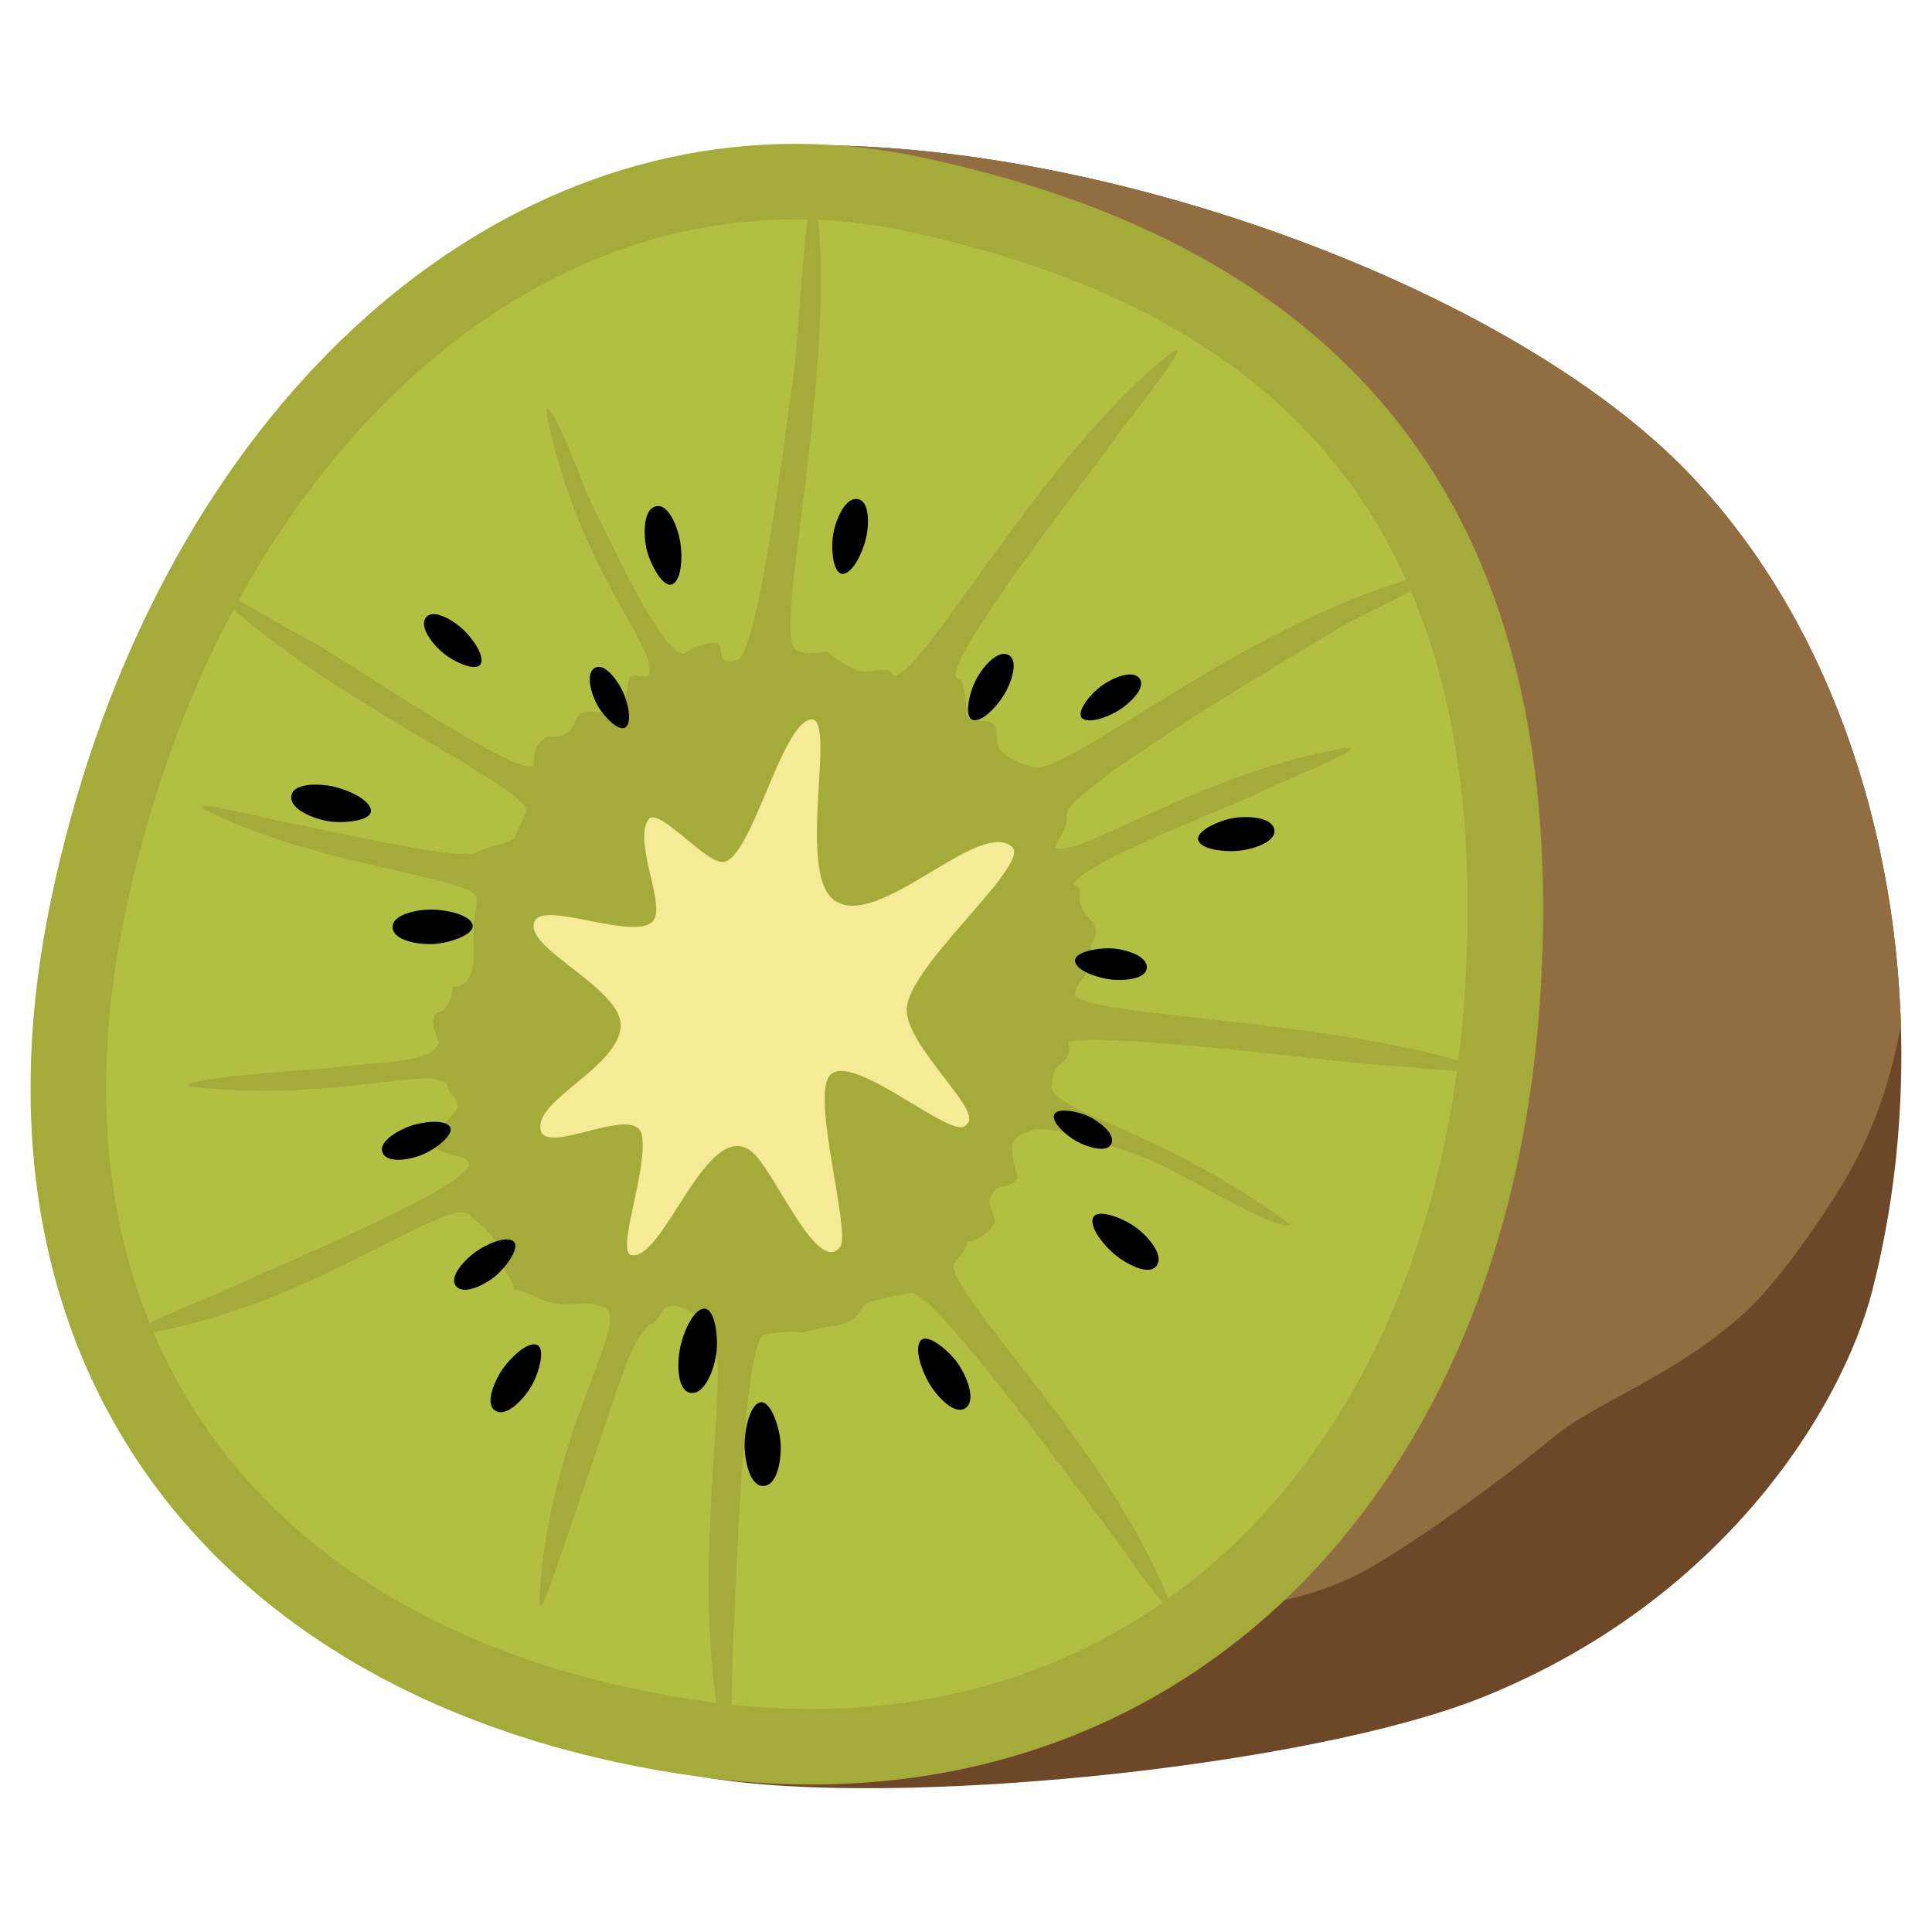 <svg width="128" height="128" style="enable-background:new 0 0 128 128;" xmlns="http://www.w3.org/2000/svg" xmlns:xlink="http://www.w3.org/1999/xlink">
  <g id="图层_2">
    <g>
      <g>
        <defs>
          <path id="SVGID_1_" d="M55.76,9.65c19.68,0.54,44.36,9.83,55.72,21.29c13.25,13.36,17.33,35.9,12.58,54.51 c-1.99,7.76-9.8,20.55-25.82,26.99c-11.5,4.63-39.07,7.43-51.47,5.32c0,0,1.4-18.66-0.57-27.71c-3.99-18.28,2.15-20.2,5-38.48 c2.15-13.75-2.4-28.69,2.79-41.6C53.98,9.98,53.89,9.6,55.76,9.65z"/>
        </defs>
        <use style="overflow:visible;fill:#6C4828;" xlink:href="#SVGID_1_"/>
        <clipPath id="SVGID_2_">
          <use style="overflow:visible;" xlink:href="#SVGID_1_"/>
        </clipPath>
        <path d="M52.13,6.36C62.5,9.06,72.1,8.08,96.65,17.77 c17.74,7,24.32,21.12,26.67,26.91s4.07,11.37,3.42,17.59c-0.76,7.25-1.96,11.94-5.16,16.98c-1.46,2.3-3.88,5.75-5.87,7.61 c-4.5,4.18-9.99,6.05-12.69,8.28c-3.2,2.65-8.65,6.65-12.25,8.73c-3.2,1.85-6.93,2.57-10.62,2.85 c-13.78,1.08-27.93-3.69-38.25-12.89c-1.12-1-2.21-2.06-3.06-3.31c-1.18-1.75-1.85-3.8-2.25-5.87 c-2.05-10.51,2.26-21.11,3.18-31.78c0.75-8.8-0.82-17.68-0.13-26.48S44.21,10.28,52.13,6.36z" style="clip-path:url(#SVGID_2_);fill:#906E41;"/>
      </g>
      <g>
        <path d="M53.76,115.73c-2.28,0-4.63-0.16-6.97-0.48c-15.61-2.12-27.7-8.67-34.97-18.95 c-6.82-9.63-8.9-22.08-6.02-36c5.97-28.88,24.82-48.28,46.92-48.28c2.58,0,5.2,0.28,7.78,0.83c27.98,5.94,40.78,23.06,39.1,52.34 C97.86,95.42,79.44,115.73,53.76,115.73z" style="fill:#B3BF42;"/>
        <path d="M52.7,14.53L52.7,14.53c2.41,0,4.85,0.26,7.26,0.77c26.94,5.72,38.74,21.53,37.13,49.75 c-0.83,14.51-5.51,26.75-13.53,35.42c-7.74,8.35-18.04,12.76-29.81,12.76c-2.17,0-4.4-0.15-6.64-0.46 c-14.9-2.02-26.41-8.22-33.27-17.91C7.44,85.81,5.5,74.04,8.23,60.81C11.08,47.02,17,35.28,25.35,26.85 C33.33,18.79,42.79,14.53,52.7,14.53 M52.7,9.53C29.86,9.53,9.58,29.58,3.34,59.8c-6.52,31.54,11.74,53.67,43.11,57.93 c2.49,0.34,4.92,0.5,7.31,0.5c26.66,0,46.49-20.68,48.33-52.89c1.7-29.85-11.04-48.55-41.08-54.93 C58.21,9.82,55.44,9.53,52.7,9.53L52.7,9.53z" style="fill:#A5AB3B;"/>
      </g>
      <path d="M43.94,43.84c1.19-0.14,2.22-1.47,3.66-1.21c0.23,0.3,0.12,0.96,0.45,1.14 c0.39,0.22,1.33-0.25,1.68-0.44c0.54-0.31,0.89-0.79,1.4-1.15c1.12,0.15,1.44,1.36,3.05,1.07c0.88-0.16,0.56-0.07,1.11,0.31 c0.48,0.32,1.27,0.93,2.13,0.93c0.63,0,0.92-0.23,1.44-0.08c-0.05-0.02,0.29,0.32,0.37,0.35c0.35,0.15,0.87,0.13,1.24,0.12 c0.78-0.01,1.49-0.39,2.25-0.43c0.37-0.02,0.58,0.6,0.96,0.59c0.29,0.77,0.22,1.09,0.37,1.83c0.08,0.39-0.18,0.33,0.14,0.69 c0.31,0.36,1.19,0.07,1.54,0.36c0.48,0.39,0.2,0.82,0.35,1.34c0.32,1.12,1.95,1.37,3,1.81c-0.11,0.42-0.25,0.97-0.09,1.39 c0.29,0.74,1.19,0.68,1.55,1.27c0.55,0.91-0.55,1.86-0.79,2.73c-0.4,1.45,0.4,1.41,1.34,2.07c0.75,0.53,0.33,0.38,0.47,1.26 c0.12,0.76,0.95,1.2,1.06,1.85c0.06,0.35-0.24,0.68-0.32,1.03c-0.14,0.62-0.03,1.2-0.32,1.8c-0.18,0.37-0.52,0.63-0.67,1.02 c-0.2,0.52,0.03,1.08-0.13,1.56c-0.13,0.4-0.54,0.55-0.64,0.95c-0.17,0.67,0.55,1.21,0.22,1.9c-0.41,0.86-0.8,0.42-1.01,1.5 c-0.17,0.9-0.13,1.94-0.56,2.83c-0.37,0.77-1.88,0.73-2.1,1.58c-0.15,0.59,0.14,1.6,0.35,2.13c-0.43,1.06-1.49,0.19-1.85,1.51 c-0.14,0.5,0.39,1.05,0.3,1.56c-0.44,0.79-1.3,1.29-1.78,1.24c-0.3,1.32-1.34,1.19-1.1,2.58c-0.26,0.67-5.54,1.12-5.78,1.65 c-0.9,1.68-1.66,1.09-3.82,1.75c-0.35,0.11-0.62,0.02-0.8,0.01c-0.75-0.02-1.51,0.11-2.34,0.24c-0.84,0.13-1.47,0.75-2.31,0.64 c-1.25-0.59-0.87-0.88-1.8-1.85c-0.6-0.65-1.72-1.03-2.16-0.52c-0.37,0.43-0.45,0.82-0.98,1.05c-1.08,0.45-2.68-1.47-4.09-1.45 c-1.1,0.02-1.77,0.26-2.98-0.24c-0.7-0.29-1.12-0.54-1.9-0.68c-0.01-0.6-0.55-0.98-0.75-1.53c-0.04-0.1,0.13-0.47,0.07-0.68 c-0.23-0.72-0.77-1.33-1.28-1.87c-0.28-0.29-1.16-0.85-1.21-1.26c-0.12-0.82-0.22-1.32,0.32-1.99c-0.19-1.16,0.18-1.24-1.22-1.59 c-1.33-0.33-1.61-0.64-0.83-1.78c0.24-0.36,0.92-0.83,1.07-1.17c0.32-0.75-0.27-0.78-0.54-1.45c-0.23-0.55,0.05-0.69,0.04-1.03 c-0.04-0.88-1.29-3.02-0.99-3.69c0.16-0.37,0.46-0.26,0.77-0.59c0.28-0.29,0.5-1.01,0.49-1.41c1.79-0.05,1.36-2.68,1.38-3.78 c0.01-0.82,0.29-1.58,0.2-2.41c-0.09-0.83-0.25-1.23-0.51-2.02c0.06-1.03,2.5-1.19,2.98-1.62c-0.03,0.03,1.26-2.68,1.27-2.79 c0.27-2.19-0.44-3.18,1.01-4.02c0.51,0.17,0.89,0.03,1.31-0.27c0.42-0.3,0.48-0.96,0.81-1.19c0.57-0.39,1.56,0.14,2.22-0.18 c0.52-0.26,0.62-0.55,0.83-1.08c0.07-0.18,0.12-1.09,0.28-1.2c0.27-0.2,0.89,0.07,1.24-0.08C43.36,44.58,43.54,44.26,43.94,43.84z " style="fill:#A5AB3B;"/>
      <path d="M55.65,82.64c-1.46,1.83-4.26-4.83-5.69-6.2c-3.05-2.91-6.07,7.55-8.24,6.67 c-0.78-0.57,1.24-5.85,0.8-7.93c-0.43-2.08-6.32,1.42-6.7-0.31c-0.45-1.99,5.13-4.13,5.3-6.86c0.16-2.49-6.32-5.14-5.73-6.88 c0.4-1.63,6.86,1.37,7.92-0.17c0.78-1.13-1.45-5.36-0.29-6.74c0.84-0.61,3.89,3.21,5.02,2.87c1.82-0.56,3.72-8.99,5.63-9.42 c1.86-0.42-0.95,10.05,1.57,11.95c2.83,2.13,9.49-5.31,11.75-3.56c1.61,1.02-7.08,8.08-6.92,10.93c0.14,2.53,5.19,6.74,3.96,7.5 c-0.63,1.37-7.59-4.97-9.06-3.23C53.73,72.72,56.41,81.68,55.65,82.64z" style="fill:#F5EA96;"/>
      <path d="M59.2,44.79c1.99,0,9.77-14.6,18.34-21.38c0.57-0.45,0.62-0.23,0.21,0.39 c-1.48,2.25-2.71,3.59-4.29,5.83c-1.49,2.11-10.85,13.99-10.1,15.28l-3.18,0.84L59.2,44.79z" style="fill:#A5AB3B;"/>
      <path d="M52.67,43.01c-1.44-1.38,2.87-18.74,1.41-29.58c-0.1-0.72-0.29-0.59-0.43,0.13 c-0.5,2.65-0.74,9.2-1.16,11.92c-0.39,2.56-2.22,17.83-3.66,18.25l1.28,2.03L52.67,43.01z" style="fill:#A5AB3B;"/>
      <path d="M60.3,85.66c1.46-0.34,10.83,12.67,12.42,14.72c1.68,2.17,2.6,3.74,4.32,5.82 c0.47,0.57,0.7,0.59,0.44-0.09C73.5,95.92,62.61,85.58,63.2,83.67L61.42,84L60.3,85.66z" style="fill:#A5AB3B;"/>
      <path d="M70.65,54.05c-0.22-1.65,14.98-10.55,17.44-12.06c2.6-1.6,3.54-1.66,6.04-3.31 c0.69-0.45,0.73-0.71-0.05-0.5c-11.8,3.16-23.67,13.5-25.73,12.62l0.35,2.07L70.65,54.05z" style="fill:#A5AB3B;"/>
      <path d="M50.62,88.42c-1.39,0.54-1.84,16.71-2,19.29c-0.17,2.74-0.04,4.56-0.3,7.24 c-0.07,0.74-0.25,0.88-0.41,0.17c-2.44-10.66,0.75-25.3-0.81-26.55l1.66-0.76L50.62,88.42z" style="fill:#A5AB3B;"/>
      <path d="M31.05,77.15c0.01,1.49-12.76,6.76-15.1,7.86c-2.48,1.16-4.22,1.71-6.62,2.94 c-0.66,0.34-0.73,0.56-0.01,0.45c10.81-1.65,19.97-8.97,21.7-7.98l1.12-1.98L31.05,77.15z" style="fill:#A5AB3B;"/>
      <path d="M70.54,69.2c0.69-1.12,18.34,1.22,20.65,1.34c2.45,0.13,4.04,0.41,6.45,0.46 c0.66,0.01,0.82-0.12,0.22-0.33c-9.05-3.12-25.79-3.29-26.65-4.73l-2.27,0.38L70.54,69.2z" style="fill:#A5AB3B;"/>
      <path d="M31.59,56.46c-0.7,0.69-10.41-1.57-12.35-1.93c-2.06-0.38-3.37-0.81-5.4-1.12 c-0.56-0.09-0.7,0.01-0.21,0.26c7.35,3.71,17.33,4.39,17.92,5.73l0.71-1.26L31.59,56.46z" style="fill:#A5AB3B;"/>
      <path d="M35.31,50.74c-1.1,0.73-12.73-7.23-14.78-8.31c-2.17-1.14-3.49-2.06-5.66-3.12 c-0.6-0.29-0.8-0.23-0.34,0.21c6.92,6.62,20.16,12.5,20.34,14.17l1.08-0.85L35.31,50.74z" style="fill:#A5AB3B;"/>
      <path d="M29.04,69.13c-0.41,1.25-3.83,1.23-6.14,1.51c-2.43,0.29-7.53,0.51-9.88,1.02 c-0.65,0.14-0.77,0.31-0.13,0.37c9.53,0.94,15.5-1.43,16.67-0.23l0.87-1.3L29.04,69.13z" style="fill:#A5AB3B;"/>
      <path d="M69.64,72.03c0.43,1.77,6.84,2.64,15.43,8.79c0.57,0.41,0.36,0.5-0.34,0.27 c-2.55-0.83-6.64-3.58-9.2-4.5c-2.42-0.87-6.61-2.43-7.73-1.49" style="fill:#A5AB3B;"/>
      <path d="M43.29,87.63c-1.28,0.51-2.34,4.28-3.17,6.71c-0.89,2.58-3,8.94-3.95,11.45 c-0.26,0.69-0.47,0.8-0.43,0.1c0.57-10.55,5.63-17.67,4.52-19.11l0.98-0.41L43.29,87.63z" style="fill:#A5AB3B;"/>
      <path d="M45.28,43.3c-1.46-0.07-4.48-6.79-5.66-9.08c-1.25-2.42-1.64-4.29-2.94-6.64 c-0.36-0.65-0.58-0.72-0.44-0.03c2.1,10.36,7.6,15.61,6.71,17.2l1.38,0.09L45.28,43.3z" style="fill:#A5AB3B;"/>
      <path d="M71.1,58.7c0.03-1.31,10.05-5.09,12.11-6.08c2.18-1.05,3.7-1.56,5.82-2.66 c0.58-0.3,0.65-0.5,0.02-0.39c-9.43,1.58-17.72,7.43-19.2,6.58l-1.38,1.54L71.1,58.7z" style="fill:#A5AB3B;"/>
      <path d="M71.22,63.68c0.09,0.61,1.37,1.07,2.27,1.2c0.77,0.11,2.41,0.06,2.49-0.74c0.08-0.83-1.48-1.27-2.37-1.31 C72.69,62.79,71.16,63.08,71.22,63.68z"/>
      <path d="M79.39,55.69c0.25,0.6,1.69,0.76,2.65,0.68c0.82-0.07,2.51-0.54,2.39-1.39c-0.13-0.88-1.86-0.94-2.78-0.77 C80.69,54.39,79.18,55.08,79.39,55.69z"/>
      <path d="M64.45,47.7c0.61,0.16,1.56-0.85,2.06-1.65c0.42-0.67,1.04-2.25,0.32-2.65c-0.75-0.41-1.8,0.88-2.2,1.7 C64.2,45.95,63.86,47.51,64.45,47.7z"/>
      <path d="M71.69,47.58c0.45,0.39,1.68-0.06,2.43-0.52c0.64-0.39,1.83-1.45,1.39-2.09c-0.46-0.67-1.89-0.02-2.57,0.5 C72.22,46,71.28,47.17,71.69,47.58z"/>
      <path d="M55.83,38.02c0.65-0.03,1.28-1.32,1.52-2.25c0.21-0.79,0.33-2.53-0.5-2.7c-0.86-0.18-1.5,1.42-1.65,2.34 C55.04,36.38,55.19,38.02,55.83,38.02z"/>
      <path d="M44.55,38.71c0.61-0.3,0.68-1.8,0.52-2.79c-0.13-0.85-0.73-2.57-1.6-2.38c-0.9,0.19-0.85,1.99-0.61,2.93 C43.12,37.45,43.93,38.97,44.55,38.71z"/>
      <path d="M41.46,48.18c0.43-0.38,0.15-1.6-0.2-2.37c-0.3-0.65-1.16-1.91-1.83-1.57c-0.69,0.35-0.24,1.79,0.16,2.51 C40.02,47.48,41.01,48.53,41.46,48.18z"/>
      <path d="M24.58,53.71c-0.04-0.69-1.42-1.34-2.41-1.58c-0.84-0.21-2.69-0.32-2.86,0.57c-0.18,0.92,1.52,1.57,2.51,1.72 C22.84,54.56,24.58,54.38,24.58,53.71z"/>
      <path d="M31.85,43.99c0.27-0.55-0.51-1.65-1.16-2.28c-0.56-0.53-1.93-1.43-2.45-0.82c-0.54,0.63,0.49,1.88,1.18,2.42 C30.14,43.89,31.56,44.52,31.85,43.99z"/>
      <path d="M31.31,61.26c-0.19-0.65-1.66-0.98-2.67-1c-0.86-0.02-2.66,0.28-2.63,1.17c0.03,0.92,1.81,1.18,2.79,1.11 C29.83,62.46,31.46,61.92,31.31,61.26z"/>
      <path d="M29.81,74.65c-0.35-0.5-1.7-0.35-2.57-0.07c-0.74,0.24-2.19,1.02-1.9,1.77c0.3,0.78,1.89,0.48,2.71,0.12 C28.89,76.11,30.12,75.16,29.81,74.65z"/>
      <path d="M34.02,82.24c-0.49-0.38-1.74,0.16-2.5,0.69c-0.64,0.45-1.81,1.62-1.32,2.26c0.51,0.67,1.96-0.09,2.65-0.67 C33.56,83.91,34.48,82.64,34.02,82.24z"/>
      <path d="M35.56,89.09c-0.63-0.2-1.69,0.81-2.26,1.61c-0.48,0.69-1.23,2.3-0.49,2.76c0.76,0.48,1.94-0.82,2.41-1.65 C35.71,90.95,36.17,89.33,35.56,89.09z"/>
      <path d="M46.64,86.7c-0.72,0.07-1.36,1.54-1.58,2.59c-0.19,0.9-0.25,2.84,0.69,2.99c0.97,0.15,1.6-1.66,1.72-2.7 C47.59,88.49,47.35,86.67,46.64,86.7z"/>
      <path d="M50.35,92.91c-0.68,0.21-1.01,1.74-1.02,2.8c-0.01,0.9,0.31,2.78,1.25,2.74c0.97-0.04,1.22-1.9,1.13-2.93 C51.62,94.45,51.03,92.75,50.35,92.91z"/>
      <path d="M61.01,88.8c-0.46,0.51,0.03,1.95,0.54,2.84c0.44,0.75,1.64,2.16,2.4,1.66c0.78-0.51,0.07-2.19-0.51-3 C62.83,89.46,61.49,88.33,61.01,88.8z"/>
      <path d="M72.42,80.66c-0.27,0.62,0.66,1.8,1.43,2.45c0.65,0.55,2.23,1.47,2.77,0.76c0.56-0.73-0.65-2.06-1.45-2.61 C74.33,80.67,72.72,80.06,72.42,80.66z"/>
      <path d="M69.83,73.88c-0.12,0.53,0.79,1.33,1.49,1.73c0.6,0.34,1.98,0.83,2.3,0.19c0.34-0.66-0.82-1.53-1.54-1.86 C71.34,73.61,69.98,73.36,69.83,73.88z"/>
    </g>
  </g>
</svg>